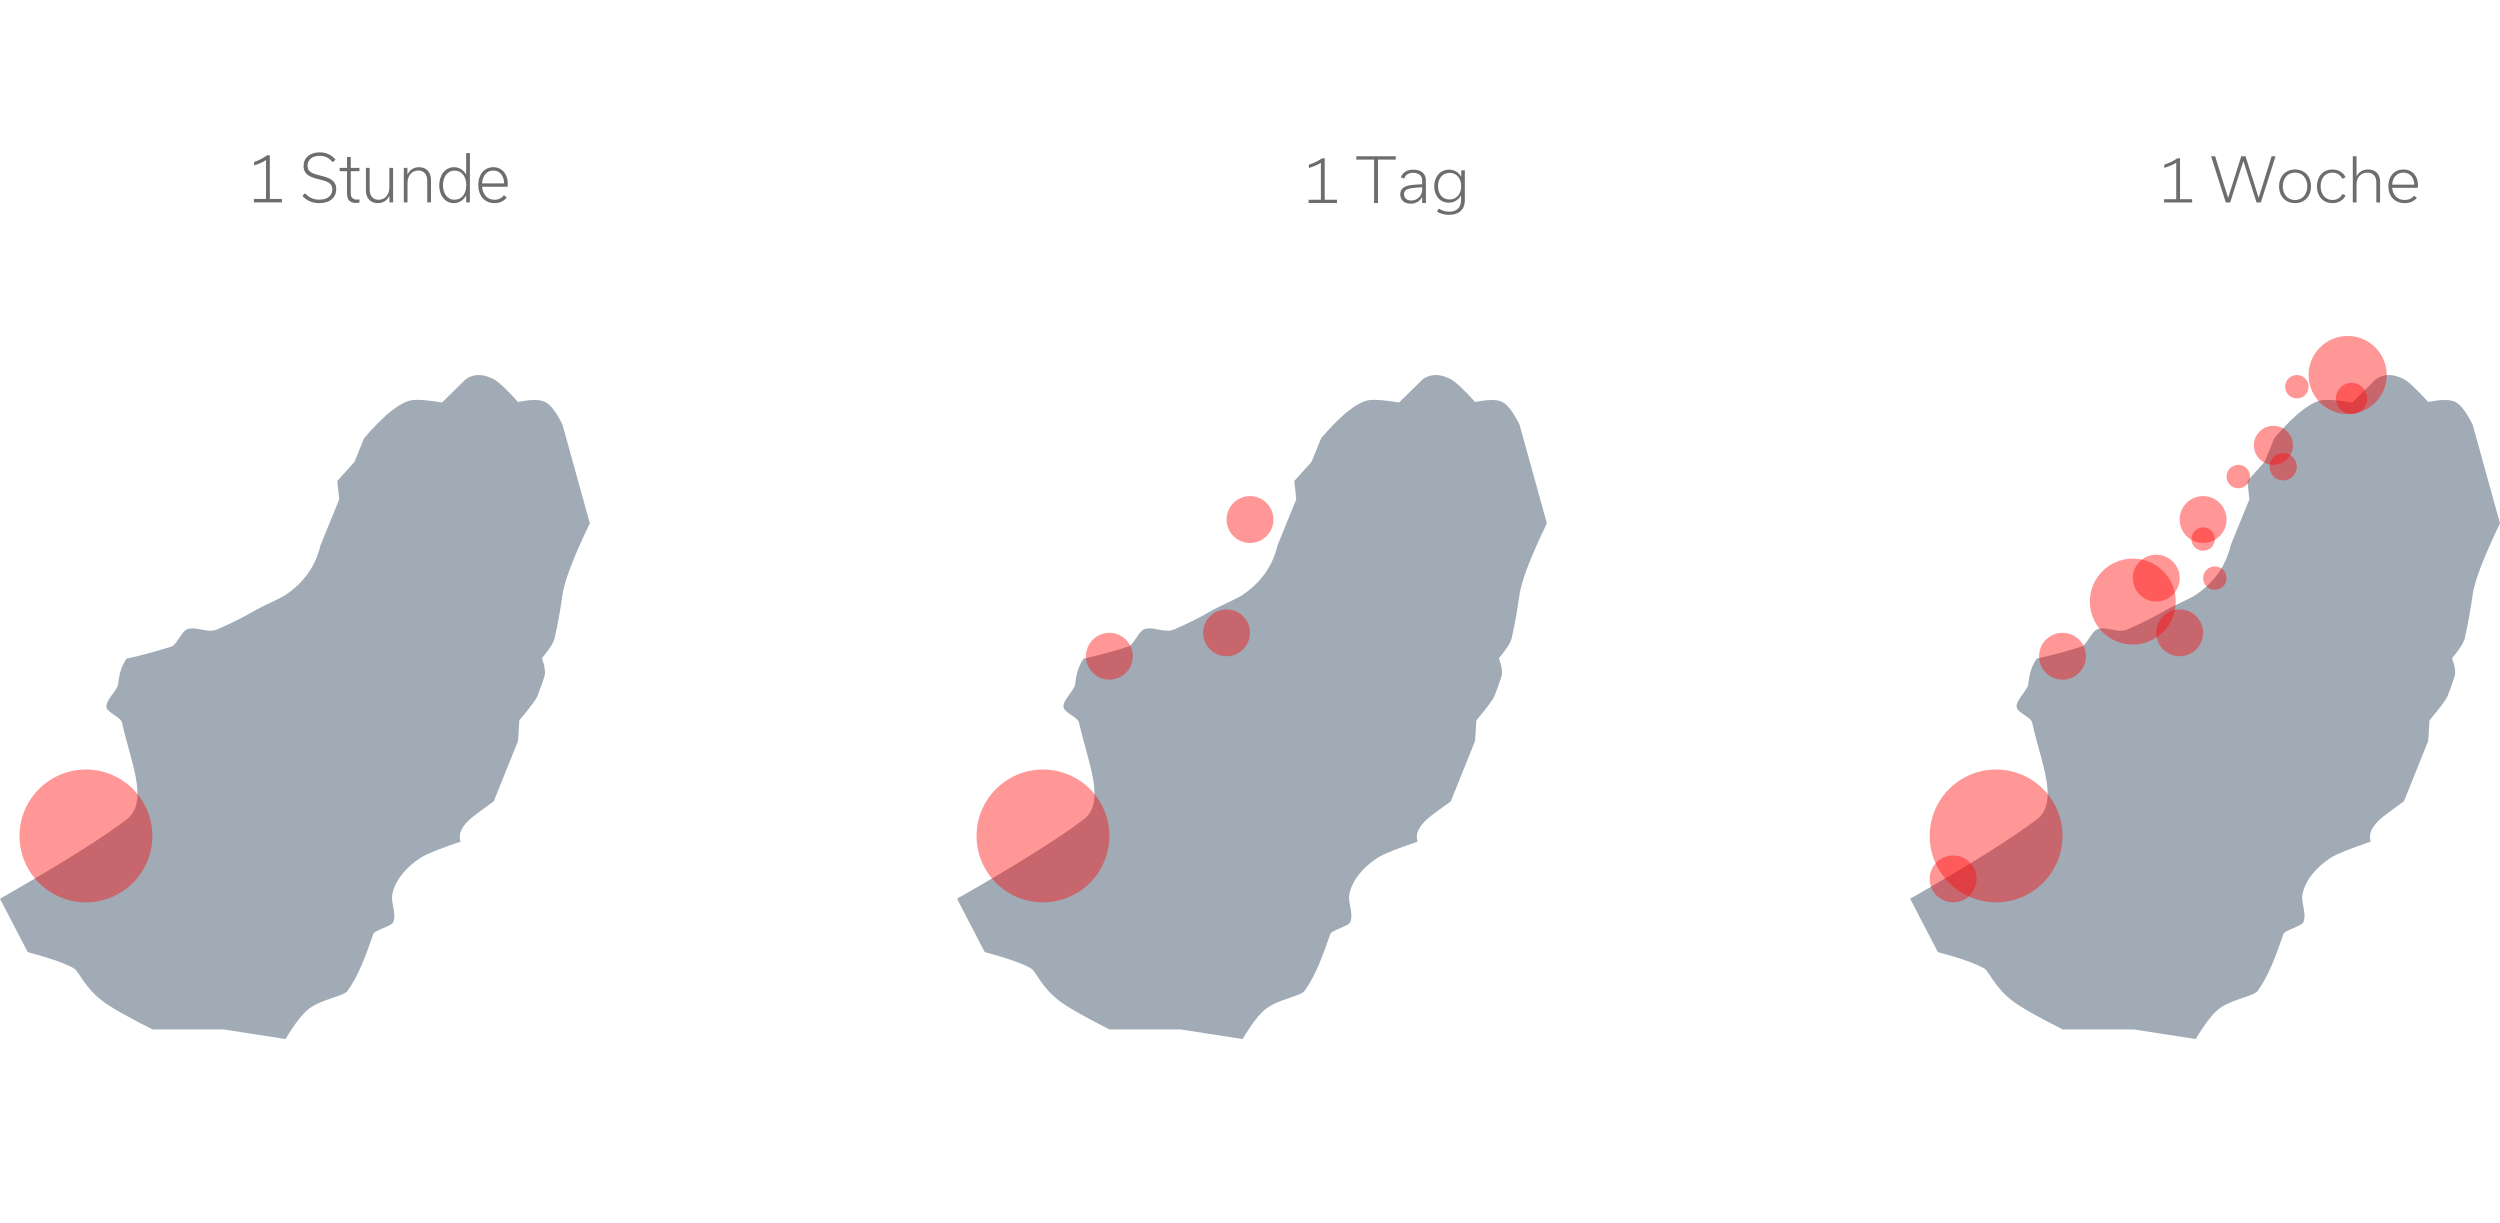 <svg xmlns="http://www.w3.org/2000/svg" viewBox="0 0 640 313">
  <g fill="none" fill-rule="evenodd">
    <path fill="#A0ABB6" d="M7.086,243.73 C13.098,245.356 17.081,246.774 19.036,247.986 C20.219,248.718 21.462,252.513 26.1,256.155 C28.12,257.741 32.443,260.206 39.069,263.55 L57.339,263.55 L73.102,266 C75.469,262.044 77.472,259.453 79.112,258.226 C82.502,255.691 87.938,255.096 88.99,253.64 C91.919,249.585 93.708,244.361 95.565,239.106 C95.921,238.1 100.292,237.092 100.662,236.092 C101.579,233.605 99.978,231.161 100.443,228.882 C101.201,225.166 104.123,221.891 107.673,219.588 C109.123,218.647 112.545,217.266 117.936,215.445 C117.21,213.523 118.215,211.431 120.95,209.167 C121.467,208.739 123.285,207.394 126.404,205.133 L132.627,189.659 L132.951,184.406 C135.698,181.139 137.251,179.044 137.61,178.121 C138.334,176.263 138.92,174.617 139.37,173.182 C139.69,172.161 139.474,170.602 138.722,168.507 C140.645,166.225 141.738,164.499 141.999,163.328 C142.792,159.772 143.456,156.094 143.989,152.294 C144.49,148.723 146.827,142.615 151,133.968 L143.989,108.674 C142.405,105.516 140.94,103.595 139.593,102.912 C138.247,102.229 135.924,102.229 132.627,102.912 C129.685,99.662 127.611,97.719 126.404,97.083 C123.662,95.639 121.268,95.639 119.222,97.083 L113.174,103.033 C110.06,102.52 107.698,102.3 106.089,102.373 C102.976,102.513 98.686,105.778 93.221,112.166 L90.75,118.232 L86.339,123.132 L86.843,127.823 L82.047,139.599 C80.815,144.865 77.833,149.097 73.102,152.294 C71.643,153.28 67.241,155.14 65.513,156.149 C62.294,158.03 58.954,159.673 55.687,161.094 C53.055,162.24 50.343,160.228 47.91,161.094 C46.476,161.605 45.222,165.082 43.914,165.501 C37.187,167.652 32.397,168.609 32.397,168.609 C31.112,170.463 30.472,172.647 30.27,175.027 C30.13,176.675 27.05,179.174 27.26,180.965 C27.448,182.559 30.897,183.434 31.259,185.076 C31.597,186.605 31.989,188.141 32.397,189.659 C34.665,198.094 37.356,206.006 32.397,209.785 C26.102,214.582 15.303,221.346 0,230.077 L7.086,243.73 Z"/>
    <circle cx="22" cy="214" r="17" fill="#FF0808" fill-opacity=".7" opacity=".6"/>
    <path fill="#18181C" fill-opacity=".7" fill-rule="nonzero" d="M65,51.819 L65,50.93 L68.104,50.93 L68.104,40.975 C67.196,41.567 66.146,41.995 65.064,42.357 L65.064,41.468 C66.321,41.024 67.419,40.465 68.39,39.741 L69.074,39.741 L69.074,50.93 L72.162,50.93 L72.162,51.819 L65,51.819 Z M81.727,52 C80.009,52 78.512,51.408 77.414,50.141 L78.083,49.466 C79.038,50.47 80.056,51.111 81.727,51.111 C83.972,51.111 85.07,50.009 85.07,48.462 C85.07,46.784 83.669,46.405 81.696,45.911 C79.611,45.401 77.717,44.825 77.717,42.505 C77.717,40.432 79.276,39 81.855,39 C83.478,39 84.815,39.592 85.897,40.876 L85.181,41.534 C84.21,40.366 83.208,39.889 81.855,39.889 C79.849,39.889 78.719,40.975 78.719,42.439 C78.719,44.101 80.152,44.48 82.094,44.973 C84.194,45.5 86.072,46.076 86.072,48.413 C86.072,50.519 84.529,52 81.727,52 Z M86.948,43.822 L86.948,42.982 L88.842,42.982 L88.842,40.185 L89.797,40.185 L89.797,42.982 L92.025,42.982 L92.025,43.822 L89.797,43.822 L89.797,49.466 C89.797,50.486 90.226,51.095 91.42,51.095 C91.611,51.095 91.818,51.078 92.025,51.046 L92.025,51.852 C91.754,51.918 91.404,51.951 91.118,51.951 C89.558,51.951 88.842,51.144 88.842,49.581 L88.842,43.822 L86.948,43.822 Z M100.635,42.982 L100.635,51.819 L99.696,51.819 L99.68,50.173 L99.649,50.173 C99.076,51.342 98.073,52 96.704,52 C94.81,52 93.68,50.667 93.68,48.808 L93.68,42.982 L94.635,42.982 L94.635,48.577 C94.635,49.976 95.351,51.144 96.927,51.144 C98.503,51.144 99.68,49.927 99.68,47.968 L99.68,42.982 L100.635,42.982 Z M103.373,51.819 L103.373,42.982 L104.296,42.982 L104.312,44.628 L104.344,44.628 C104.933,43.459 105.935,42.801 107.288,42.801 C109.198,42.801 110.328,44.134 110.328,46.01 L110.328,51.819 L109.373,51.819 L109.373,46.224 C109.373,44.825 108.657,43.657 107.081,43.657 C105.506,43.657 104.328,44.875 104.328,46.833 L104.328,51.819 L103.373,51.819 Z M116.185,52 C113.83,52 112.445,49.943 112.445,47.475 C112.445,44.891 113.893,42.801 116.249,42.801 C117.649,42.801 118.652,43.542 119.305,44.644 L119.336,44.644 L119.336,39.181 L120.291,39.181 L120.291,51.819 L119.352,51.819 L119.336,50.058 L119.305,50.058 C118.636,51.259 117.554,52 116.185,52 Z M116.36,51.128 C118.254,51.128 119.368,49.532 119.368,47.409 C119.368,45.237 118.254,43.673 116.392,43.673 C114.434,43.673 113.4,45.418 113.4,47.425 C113.4,49.4 114.434,51.128 116.36,51.128 Z M129.013,49.959 L129.714,50.585 C128.95,51.49 127.963,52 126.578,52 C124,52 122.44,50.058 122.44,47.327 C122.44,44.776 123.888,42.801 126.292,42.801 C128.615,42.801 130,44.644 130,47.08 C130,47.244 129.984,47.623 129.952,47.804 L123.411,47.804 C123.57,49.729 124.732,51.144 126.61,51.144 C127.613,51.144 128.424,50.749 129.013,49.959 Z M123.411,46.948 L129.061,46.948 C128.997,45.072 128.011,43.657 126.292,43.657 C124.573,43.657 123.522,45.023 123.411,46.948 Z" opacity=".9"/>
    <path fill="#A0ABB6" d="M252.086,243.73 C258.098,245.356 262.081,246.774 264.036,247.986 C265.219,248.718 266.462,252.513 271.1,256.155 C273.12,257.741 277.443,260.206 284.069,263.55 L302.339,263.55 L318.102,266 C320.469,262.044 322.472,259.453 324.112,258.226 C327.502,255.691 332.938,255.096 333.99,253.64 C336.919,249.585 338.708,244.361 340.565,239.106 C340.921,238.1 345.292,237.092 345.662,236.092 C346.579,233.605 344.978,231.161 345.443,228.882 C346.201,225.166 349.123,221.891 352.673,219.588 C354.123,218.647 357.545,217.266 362.936,215.445 C362.21,213.523 363.215,211.431 365.95,209.167 C366.467,208.739 368.285,207.394 371.404,205.133 L377.627,189.659 L377.951,184.406 C380.698,181.139 382.251,179.044 382.61,178.121 C383.334,176.263 383.92,174.617 384.37,173.182 C384.69,172.161 384.474,170.602 383.722,168.507 C385.645,166.225 386.738,164.499 386.999,163.328 C387.792,159.772 388.456,156.094 388.989,152.294 C389.49,148.723 391.827,142.615 396,133.968 L388.989,108.674 C387.405,105.516 385.94,103.595 384.593,102.912 C383.247,102.229 380.924,102.229 377.627,102.912 C374.685,99.662 372.611,97.719 371.404,97.083 C368.662,95.639 366.268,95.639 364.222,97.083 L358.174,103.033 C355.06,102.52 352.698,102.3 351.089,102.373 C347.976,102.513 343.686,105.778 338.221,112.166 L335.75,118.232 L331.339,123.132 L331.843,127.823 L327.047,139.599 C325.815,144.865 322.833,149.097 318.102,152.294 C316.643,153.28 312.241,155.14 310.513,156.149 C307.294,158.03 303.954,159.673 300.687,161.094 C298.055,162.24 295.343,160.228 292.91,161.094 C291.476,161.605 290.222,165.082 288.914,165.501 C282.187,167.652 277.397,168.609 277.397,168.609 C276.112,170.463 275.473,172.647 275.27,175.027 C275.13,176.675 272.05,179.174 272.26,180.965 C272.448,182.559 275.897,183.434 276.259,185.076 C276.597,186.605 276.989,188.141 277.397,189.659 C279.665,198.094 282.356,206.006 277.397,209.785 C271.102,214.582 260.303,221.346 245,230.077 L252.086,243.73 Z"/>
    <circle cx="267" cy="214" r="17" fill="#FF0808" fill-opacity=".7" opacity=".6"/>
    <circle cx="284" cy="168" r="6" fill="#FF0808" fill-opacity=".7" opacity=".6"/>
    <circle cx="314" cy="162" r="6" fill="#FF0808" fill-opacity=".7" opacity=".6"/>
    <circle cx="320" cy="133" r="6" fill="#FF0808" fill-opacity=".7" opacity=".6"/>
    <path fill="#18181C" fill-opacity=".7" fill-rule="nonzero" d="M335,51.975 L335,51.133 L338.146,51.133 L338.146,41.7 C337.227,42.261 336.162,42.666 335.065,43.009 L335.065,42.167 C336.339,41.746 337.453,41.216 338.437,40.53 L339.131,40.53 L339.131,51.133 L342.261,51.133 L342.261,51.975 L335,51.975 Z M352.765,51.975 L351.765,51.975 L351.765,40.858 L347.215,40.858 L347.215,40 L357.315,40 L357.315,40.858 L352.765,40.858 L352.765,51.975 Z M365.028,51.975 L364.092,51.975 L364.076,50.478 L364.044,50.478 C363.35,51.663 362.301,52.147 361.156,52.147 C359.445,52.147 358.461,51.149 358.461,49.761 C358.461,48.373 359.429,47.718 360.688,47.469 C361.608,47.282 363.124,47.204 364.076,47.173 L364.076,46.081 C364.076,45.208 363.366,44.241 361.769,44.241 C360.43,44.241 359.736,44.896 359.478,45.722 L358.622,45.411 C359.026,44.194 360.155,43.43 361.801,43.43 C363.85,43.43 365.028,44.506 365.028,46.159 L365.028,51.975 Z M361.285,51.336 C362.931,51.336 364.076,49.979 364.076,48.654 L364.076,47.937 C363.221,47.952 362.059,48.046 361.253,48.186 C360.075,48.389 359.429,48.779 359.429,49.714 C359.429,50.696 360.155,51.336 361.285,51.336 Z M375,43.602 L375,51.227 C375,53.799 373.322,55 370.934,55 C369.611,55 368.61,54.626 367.868,54.174 L368.336,53.394 C369.062,53.862 369.901,54.189 370.982,54.189 C372.693,54.189 374.032,53.41 374.032,51.18 L374.032,50.042 L374,50.042 C373.37,51.164 372.257,51.881 370.869,51.881 C368.546,51.881 367.158,50.01 367.158,47.703 C367.158,45.395 368.578,43.43 370.966,43.43 C372.418,43.43 373.435,44.179 374.032,45.208 L374.064,45.208 L374.096,43.602 L375,43.602 Z M371.095,51.071 C372.983,51.071 374.064,49.527 374.064,47.672 C374.064,45.738 372.983,44.257 371.095,44.257 C369.191,44.257 368.126,45.8 368.126,47.672 C368.126,49.496 369.143,51.071 371.095,51.071 Z" opacity=".9"/>
    <path fill="#A0ABB6" d="M496.086,243.73 C502.098,245.356 506.081,246.774 508.036,247.986 C509.219,248.718 510.462,252.513 515.1,256.155 C517.12,257.741 521.443,260.206 528.069,263.55 L546.339,263.55 L562.102,266 C564.469,262.044 566.472,259.453 568.112,258.226 C571.502,255.691 576.938,255.096 577.99,253.64 C580.919,249.585 582.708,244.361 584.565,239.106 C584.921,238.1 589.292,237.092 589.662,236.092 C590.579,233.605 588.978,231.161 589.443,228.882 C590.201,225.166 593.123,221.891 596.673,219.588 C598.123,218.647 601.545,217.266 606.936,215.445 C606.21,213.523 607.215,211.431 609.95,209.167 C610.467,208.739 612.285,207.394 615.404,205.133 L621.627,189.659 L621.951,184.406 C624.698,181.139 626.251,179.044 626.61,178.121 C627.334,176.263 627.92,174.617 628.37,173.182 C628.69,172.161 628.474,170.602 627.722,168.507 C629.645,166.225 630.738,164.499 630.999,163.328 C631.792,159.772 632.456,156.094 632.989,152.294 C633.49,148.723 635.827,142.615 640,133.968 L632.989,108.674 C631.405,105.516 629.94,103.595 628.593,102.912 C627.247,102.229 624.924,102.229 621.627,102.912 C618.685,99.662 616.611,97.719 615.404,97.083 C612.662,95.639 610.268,95.639 608.222,97.083 L602.174,103.033 C599.06,102.52 596.698,102.3 595.089,102.373 C591.976,102.513 587.686,105.778 582.221,112.166 L579.75,118.232 L575.339,123.132 L575.843,127.823 L571.047,139.599 C569.815,144.865 566.833,149.097 562.102,152.294 C560.643,153.28 556.241,155.14 554.513,156.149 C551.294,158.03 547.954,159.673 544.687,161.094 C542.055,162.24 539.343,160.228 536.91,161.094 C535.476,161.605 534.222,165.082 532.914,165.501 C526.187,167.652 521.397,168.609 521.397,168.609 C520.112,170.463 519.472,172.647 519.27,175.027 C519.13,176.675 516.05,179.174 516.26,180.965 C516.448,182.559 519.897,183.434 520.259,185.076 C520.597,186.605 520.989,188.141 521.397,189.659 C523.665,198.094 526.356,206.006 521.397,209.785 C515.102,214.582 504.303,221.346 489,230.077 L496.086,243.73 Z"/>
    <circle cx="528" cy="168" r="6" fill="#FF0808" fill-opacity=".7" opacity=".6"/>
    <circle cx="552" cy="148" r="6" fill="#FF0808" fill-opacity=".7" opacity=".6"/>
    <circle cx="500" cy="225" r="6" fill="#FF0808" fill-opacity=".7" opacity=".6"/>
    <circle cx="546" cy="154" r="11" fill="#FF0808" fill-opacity=".7" opacity=".6"/>
    <circle cx="588" cy="99" r="3" fill="#FF0808" fill-opacity=".7" opacity=".6"/>
    <circle cx="567" cy="148" r="3" fill="#FF0808" fill-opacity=".7" opacity=".6"/>
    <circle cx="573" cy="122" r="3" fill="#FF0808" fill-opacity=".7" opacity=".6"/>
    <circle cx="564" cy="138" r="3" fill="#FF0808" fill-opacity=".7" opacity=".6"/>
    <circle cx="582" cy="114" r="5" fill="#FF0808" fill-opacity=".7" opacity=".6"/>
    <circle cx="602" cy="102" r="4" fill="#FF0808" fill-opacity=".7" opacity=".6"/>
    <circle cx="601" cy="96" r="10" fill="#FF0808" fill-opacity=".7" opacity=".6"/>
    <circle cx="558" cy="162" r="6" fill="#FF0808" fill-opacity=".7" opacity=".6"/>
    <circle cx="564" cy="133" r="6" fill="#FF0808" fill-opacity=".7" opacity=".6"/>
    <circle cx="584.5" cy="119.5" r="3.5" fill="#FF0808" fill-opacity=".7" opacity=".6"/>
    <circle cx="511" cy="214" r="17" fill="#FF0808" fill-opacity=".7" opacity=".6"/>
    <path fill="#18181C" fill-opacity=".7" fill-rule="nonzero" d="M554,51.831 L554,50.999 L557.113,50.999 L557.113,41.679 C556.203,42.234 555.149,42.634 554.064,42.973 L554.064,42.141 C555.325,41.725 556.426,41.202 557.4,40.524 L558.086,40.524 L558.086,50.999 L561.183,50.999 L561.183,51.831 L554,51.831 Z M581.536,40 L582.541,40 L578.774,51.831 L577.673,51.831 L574.32,41.279 L574.289,41.279 L570.92,51.831 L569.803,51.831 L566.036,40 L567.073,40 L570.378,50.614 L570.41,50.614 L573.762,40 L574.863,40 L578.199,50.614 L578.231,50.614 L581.536,40 Z M587.522,52 C584.92,52 583.435,50.059 583.435,47.687 C583.435,45.315 584.952,43.389 587.538,43.389 C590.124,43.389 591.624,45.315 591.624,47.687 C591.624,50.059 590.124,52 587.522,52 Z M587.538,44.19 C585.51,44.19 584.393,45.777 584.393,47.702 C584.393,49.597 585.51,51.199 587.522,51.199 C589.549,51.199 590.666,49.612 590.666,47.702 C590.666,45.792 589.565,44.19 587.538,44.19 Z M597.099,52 C594.609,52 593.125,50.105 593.125,47.702 C593.125,45.299 594.609,43.389 597.099,43.389 C598.695,43.389 599.845,44.19 600.467,45.345 L599.653,45.777 C599.158,44.822 598.296,44.19 597.099,44.19 C595.168,44.19 594.082,45.73 594.082,47.687 C594.082,49.628 595.184,51.199 597.115,51.199 C598.312,51.199 599.19,50.583 599.685,49.643 L600.483,50.074 C599.845,51.245 598.68,52 597.099,52 Z M602.319,51.831 L602.319,40 L603.277,40 L603.277,45.083 L603.309,45.083 C603.899,44.005 604.889,43.389 606.246,43.389 C608.161,43.389 609.295,44.637 609.295,46.393 L609.295,51.831 L608.337,51.831 L608.337,46.593 C608.337,45.284 607.619,44.19 606.038,44.19 C604.458,44.19 603.277,45.33 603.277,47.163 L603.277,51.831 L602.319,51.831 Z M618.01,50.09 L618.713,50.675 C617.946,51.522 616.957,52 615.568,52 C612.982,52 611.418,50.182 611.418,47.625 C611.418,45.237 612.87,43.389 615.281,43.389 C617.611,43.389 619,45.114 619,47.394 C619,47.548 618.984,47.902 618.952,48.072 L612.391,48.072 C612.551,49.874 613.716,51.199 615.6,51.199 C616.606,51.199 617.42,50.829 618.01,50.09 Z M612.391,47.271 L618.058,47.271 C617.994,45.515 617.005,44.19 615.281,44.19 C613.557,44.19 612.503,45.469 612.391,47.271 Z" opacity=".9"/>
  </g>
</svg>
